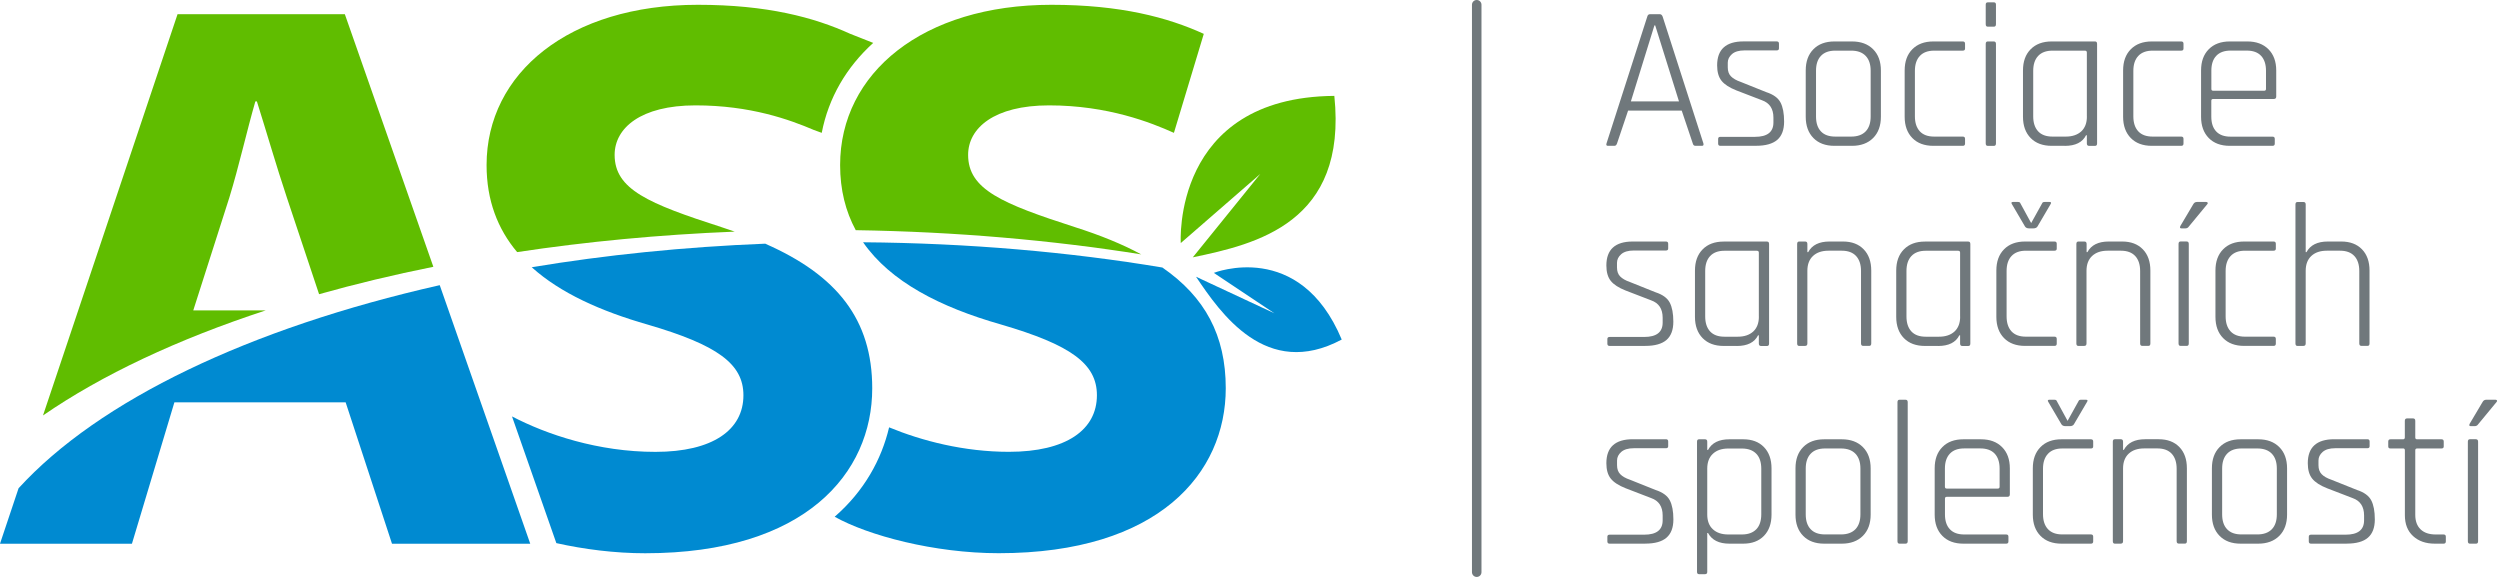 <?xml version="1.0" encoding="UTF-8" standalone="no"?><!DOCTYPE svg PUBLIC "-//W3C//DTD SVG 1.1//EN" "http://www.w3.org/Graphics/SVG/1.1/DTD/svg11.dtd"><svg width="260px" height="60px" version="1.1" xmlns="http://www.w3.org/2000/svg" xmlns:xlink="http://www.w3.org/1999/xlink" xml:space="preserve" xmlns:serif="http://www.serif.com/" style="fill-rule:evenodd;clip-rule:evenodd;stroke-linecap:round;stroke-miterlimit:10;"><g id="Vrstva_1-2"><g><path d="M118.702,26.463c-1.969,-1.065 -4.265,-2 -6.908,-2.841c-7.599,-2.452 -11.11,-3.922 -11.11,-7.516c-0,-2.778 2.696,-5.147 8.414,-5.147c6.129,0 10.622,1.797 12.99,2.857l3.106,-10.295c-3.76,-1.714 -8.658,-3.022 -15.847,-3.022c-13.395,-0 -21.975,7.11 -21.975,16.667c-0,2.592 0.576,4.83 1.626,6.773c10.419,0.161 20.401,1.038 29.704,2.519" style="fill:#60bd00;fill-rule:nonzero;"/><path d="M76.413,24.089c-0.457,-0.155 -0.909,-0.316 -1.382,-0.467c-7.599,-2.452 -11.11,-3.922 -11.11,-7.516c0,-2.778 2.696,-5.147 8.415,-5.147c5.718,0 9.8,1.491 12.299,2.556c0.114,0.046 0.462,0.171 0.826,0.301c0.706,-3.657 2.576,-6.835 5.354,-9.354l-2.384,-0.941c-3.76,-1.714 -8.658,-3.022 -15.851,-3.022c-13.401,-0 -21.976,7.11 -21.976,16.667c0,3.677 1.153,6.643 3.179,9.053c7.188,-1.086 14.771,-1.813 22.635,-2.13" style="fill:#60bd00;fill-rule:nonzero;"/><path d="M27.642,32.28l-7.542,0l3.761,-11.764c0.981,-3.189 1.797,-6.861 2.695,-9.967l0.161,-0c0.982,3.106 2.042,6.783 3.106,9.967l3.361,10.081c3.781,-1.064 7.749,-2.02 11.884,-2.851l-9.204,-26.266l-17.4,0l-13.992,41.728c6.118,-4.217 13.987,-7.921 23.17,-10.928" style="fill:#60bd00;fill-rule:nonzero;"/><path d="M124.046,26.769l7.017,-8.673l-8.263,7.183c-0,-0 -0.956,-15.166 15.971,-15.307c1.376,13.214 -8.118,15.416 -14.725,16.792" style="fill:#60bd00;fill-rule:nonzero;"/><g><path d="M120.904,27.824c-9.708,-1.621 -20.189,-2.54 -31.143,-2.628c2.852,4.113 8.03,6.752 14.351,8.554c7.271,2.124 9.967,4.088 9.967,7.355c-0,3.594 -3.184,5.884 -9.152,5.884c-4.669,0 -9.047,-1.137 -12.46,-2.545c-0.784,3.33 -2.581,6.622 -5.661,9.297c3.459,1.943 10.341,3.792 17.062,3.792c16.667,-0 23.611,-8.336 23.611,-17.156c0,-5.51 -2.176,-9.499 -6.575,-12.543" style="fill:#008ad1;fill-rule:nonzero;"/><path d="M79.612,25.341c-8.487,0.338 -16.641,1.174 -24.312,2.452c2.97,2.68 7.172,4.565 12.049,5.962c7.272,2.125 9.967,4.088 9.967,7.355c0,3.594 -3.183,5.884 -9.151,5.884c-5.968,0 -11.313,-1.807 -14.917,-3.687l4.612,13.177c2.867,0.639 6.067,1.054 9.24,1.054c16.667,0 23.612,-8.336 23.612,-17.155c-0,-7.152 -3.662,-11.749 -11.1,-15.026" style="fill:#008ad1;fill-rule:nonzero;"/><path d="M1.932,50.776l-1.932,5.77l13.722,0l4.415,-14.704l17.81,0l4.82,14.704l14.377,0l-9.412,-26.889c-19.788,4.472 -35.448,11.977 -43.8,21.119" style="fill:#008ad1;fill-rule:nonzero;"/><path d="M124.394,28.785l8.149,3.802l-6.305,-4.207c-0,-0 8.923,-3.543 13.301,6.933c-7.858,4.207 -12.621,-2.773 -15.15,-6.528" style="fill:#008ad1;fill-rule:nonzero;"/></g><g><path d="M167.898,15.166l-0.67,0c-0.156,0 -0.208,-0.083 -0.15,-0.254l4.238,-13.182c0.041,-0.172 0.14,-0.255 0.296,-0.255l1.002,0c0.141,0 0.239,0.088 0.302,0.255l4.238,13.182c0.041,0.171 -0.005,0.254 -0.151,0.254l-0.68,0c-0.141,0 -0.234,-0.083 -0.276,-0.254l-1.147,-3.407l-5.579,-0l-1.148,3.407c-0.057,0.171 -0.15,0.254 -0.275,0.254Zm4.161,-12.522l-2.447,7.9l5.002,-0l-2.472,-7.9l-0.089,-0l0.006,-0Z" style="fill:#70787c;fill-rule:nonzero;"/><path d="M182.623,15.166l-3.703,0c-0.156,0 -0.234,-0.078 -0.234,-0.234l-0,-0.488c-0,-0.14 0.078,-0.213 0.234,-0.213l3.599,0c1.278,0 1.917,-0.498 1.917,-1.49l-0,-0.509c-0,-0.925 -0.4,-1.527 -1.195,-1.808l-2.659,-1.023c-0.722,-0.286 -1.236,-0.618 -1.543,-1.002c-0.306,-0.385 -0.457,-0.915 -0.457,-1.6c0,-1.662 0.914,-2.493 2.748,-2.493l3.448,-0c0.156,-0 0.234,0.078 0.234,0.233l0,0.489c0,0.14 -0.078,0.213 -0.234,0.213l-3.344,-0c-0.582,-0 -1.018,0.129 -1.309,0.384c-0.291,0.255 -0.437,0.556 -0.437,0.893l0,0.489c0,0.394 0.109,0.711 0.333,0.934c0.223,0.224 0.556,0.421 1.013,0.577l2.659,1.065c0.737,0.239 1.231,0.597 1.48,1.075c0.249,0.478 0.374,1.137 0.374,1.989c0,0.852 -0.239,1.486 -0.711,1.896c-0.478,0.41 -1.211,0.618 -2.203,0.618l-0.01,0.005Z" style="fill:#70787c;fill-rule:nonzero;"/><path d="M192.611,15.166l-1.834,0c-0.924,0 -1.651,-0.27 -2.181,-0.81c-0.53,-0.54 -0.8,-1.278 -0.8,-2.213l0,-4.809c0,-0.94 0.265,-1.673 0.8,-2.213c0.53,-0.54 1.262,-0.81 2.181,-0.81l1.834,-0c0.924,-0 1.651,0.27 2.192,0.81c0.54,0.54 0.81,1.278 0.81,2.213l-0,4.809c-0,0.935 -0.27,1.673 -0.81,2.213c-0.541,0.54 -1.273,0.81 -2.192,0.81Zm-1.745,-0.961l1.662,0c0.654,0 1.153,-0.181 1.501,-0.54c0.348,-0.363 0.519,-0.878 0.519,-1.542l0,-4.768c0,-0.665 -0.171,-1.179 -0.519,-1.543c-0.348,-0.364 -0.847,-0.545 -1.501,-0.545l-1.662,-0c-0.655,-0 -1.148,0.181 -1.491,0.545c-0.343,0.364 -0.509,0.878 -0.509,1.543l-0,4.768c-0,0.67 0.171,1.184 0.509,1.542c0.343,0.364 0.836,0.54 1.491,0.54Z" style="fill:#70787c;fill-rule:nonzero;"/><path d="M204.365,14.439l-0,0.493c-0,0.156 -0.078,0.234 -0.234,0.234l-3.065,0c-0.924,0 -1.651,-0.27 -2.181,-0.81c-0.53,-0.54 -0.8,-1.278 -0.8,-2.213l0,-4.809c0,-0.94 0.265,-1.673 0.8,-2.213c0.535,-0.54 1.262,-0.81 2.181,-0.81l3.065,-0c0.156,-0 0.234,0.078 0.234,0.234l-0,0.509c-0,0.14 -0.078,0.213 -0.234,0.213l-2.981,-0c-0.655,-0 -1.148,0.187 -1.491,0.555c-0.343,0.369 -0.509,0.889 -0.509,1.553l-0,4.727c-0,0.665 0.171,1.184 0.509,1.553c0.343,0.369 0.836,0.55 1.491,0.55l2.981,0c0.156,0 0.234,0.078 0.234,0.234Z" style="fill:#70787c;fill-rule:nonzero;"/><path d="M206.515,2.519l-0,-2.041c-0,-0.156 0.073,-0.234 0.213,-0.234l0.639,0c0.14,0 0.213,0.078 0.213,0.234l-0,2.041c-0,0.171 -0.073,0.255 -0.213,0.255l-0.639,-0c-0.14,-0 -0.213,-0.084 -0.213,-0.255Zm-0,12.398l-0,-10.352c-0,-0.171 0.073,-0.254 0.213,-0.254l0.618,-0c0.156,-0 0.234,0.083 0.234,0.254l-0,10.352c-0,0.171 -0.073,0.254 -0.213,0.254l-0.639,0c-0.14,0 -0.213,-0.083 -0.213,-0.254Z" style="fill:#70787c;fill-rule:nonzero;"/><path d="M214.732,15.166l-1.361,0c-0.925,0 -1.652,-0.27 -2.182,-0.81c-0.529,-0.54 -0.799,-1.278 -0.799,-2.213l-0,-4.809c-0,-0.94 0.264,-1.673 0.799,-2.213c0.535,-0.54 1.263,-0.81 2.182,-0.81l4.513,-0c0.141,-0 0.213,0.083 0.213,0.254l0,10.352c0,0.171 -0.072,0.254 -0.213,0.254l-0.618,0c-0.156,0 -0.233,-0.083 -0.233,-0.254l-0,-0.852l-0.084,0c-0.368,0.738 -1.106,1.106 -2.212,1.106l-0.005,-0.005Zm2.301,-3.043l-0,-6.664c-0,-0.13 -0.073,-0.192 -0.213,-0.192l-3.366,-0c-0.654,-0 -1.148,0.187 -1.491,0.555c-0.343,0.369 -0.509,0.889 -0.509,1.553l0,4.727c0,0.665 0.172,1.184 0.509,1.553c0.343,0.369 0.837,0.55 1.491,0.55l1.387,0c0.68,0 1.215,-0.181 1.61,-0.54c0.389,-0.363 0.587,-0.878 0.587,-1.542l-0.005,-0Z" style="fill:#70787c;fill-rule:nonzero;"/><path d="M227.083,14.439l-0,0.493c-0,0.156 -0.078,0.234 -0.234,0.234l-3.064,0c-0.925,0 -1.652,-0.27 -2.182,-0.81c-0.53,-0.54 -0.8,-1.278 -0.8,-2.213l0,-4.809c0,-0.94 0.265,-1.673 0.8,-2.213c0.535,-0.54 1.262,-0.81 2.182,-0.81l3.064,-0c0.156,-0 0.234,0.078 0.234,0.234l-0,0.509c-0,0.14 -0.078,0.213 -0.234,0.213l-2.981,-0c-0.655,-0 -1.148,0.187 -1.491,0.555c-0.343,0.369 -0.509,0.889 -0.509,1.553l0,4.727c0,0.665 0.171,1.184 0.509,1.553c0.343,0.369 0.836,0.55 1.491,0.55l2.981,0c0.156,0 0.234,0.078 0.234,0.234Z" style="fill:#70787c;fill-rule:nonzero;"/><path d="M236.343,15.166l-4.451,0c-0.924,0 -1.651,-0.27 -2.181,-0.81c-0.53,-0.54 -0.8,-1.278 -0.8,-2.213l0,-4.809c0,-0.94 0.265,-1.673 0.8,-2.213c0.535,-0.54 1.262,-0.81 2.181,-0.81l1.834,-0c0.924,-0 1.651,0.27 2.192,0.81c0.54,0.54 0.81,1.278 0.81,2.213l-0,2.706c-0,0.171 -0.083,0.254 -0.255,0.254l-6.305,0c-0.13,0 -0.192,0.063 -0.192,0.192l-0,1.642c-0,0.67 0.171,1.184 0.509,1.542c0.343,0.364 0.836,0.541 1.49,0.541l4.368,-0c0.156,-0 0.234,0.077 0.234,0.233l0,0.488c0,0.156 -0.078,0.234 -0.234,0.234Zm-6.175,-5.729l5.303,0c0.13,0 0.192,-0.062 0.192,-0.192l0,-1.896c0,-0.664 -0.171,-1.179 -0.509,-1.542c-0.338,-0.364 -0.836,-0.546 -1.491,-0.546l-1.682,0c-0.655,0 -1.148,0.182 -1.491,0.546c-0.343,0.363 -0.509,0.878 -0.509,1.542l-0,1.896c-0,0.13 0.062,0.192 0.192,0.192l-0.005,0Z" style="fill:#70787c;fill-rule:nonzero;"/></g><g><path d="M171.103,35.978l-3.703,0c-0.156,0 -0.234,-0.078 -0.234,-0.234l-0,-0.488c-0,-0.14 0.078,-0.213 0.234,-0.213l3.599,0c1.278,0 1.917,-0.498 1.917,-1.49l-0,-0.509c-0,-0.925 -0.4,-1.527 -1.195,-1.808l-2.659,-1.023c-0.722,-0.286 -1.237,-0.618 -1.543,-1.002c-0.306,-0.385 -0.457,-0.915 -0.457,-1.6c-0,-1.662 0.914,-2.493 2.748,-2.493l3.448,-0c0.156,-0 0.234,0.078 0.234,0.233l0,0.489c0,0.14 -0.078,0.213 -0.234,0.213l-3.345,-0c-0.581,-0 -1.018,0.129 -1.308,0.384c-0.291,0.254 -0.437,0.556 -0.437,0.893l0,0.489c0,0.394 0.109,0.711 0.333,0.934c0.223,0.224 0.555,0.421 1.013,0.577l2.659,1.065c0.737,0.239 1.231,0.597 1.48,1.075c0.249,0.478 0.374,1.137 0.374,1.989c0,0.852 -0.239,1.486 -0.712,1.896c-0.477,0.41 -1.21,0.618 -2.202,0.618l-0.01,0.005Z" style="fill:#70787c;fill-rule:nonzero;"/><path d="M180.618,35.978l-1.361,0c-0.924,0 -1.651,-0.27 -2.181,-0.81c-0.53,-0.54 -0.8,-1.278 -0.8,-2.213l-0,-4.809c-0,-0.94 0.265,-1.673 0.8,-2.213c0.53,-0.54 1.262,-0.81 2.181,-0.81l4.514,-0c0.14,-0 0.213,0.083 0.213,0.254l-0,10.352c-0,0.171 -0.073,0.254 -0.213,0.254l-0.618,0c-0.156,0 -0.234,-0.083 -0.234,-0.254l-0,-0.852l-0.083,0c-0.369,0.738 -1.106,1.106 -2.213,1.106l-0.005,-0.005Zm2.301,-3.043l-0,-6.664c-0,-0.13 -0.073,-0.192 -0.213,-0.192l-3.366,-0c-0.654,-0 -1.147,0.187 -1.49,0.555c-0.343,0.369 -0.509,0.889 -0.509,1.553l-0,4.727c-0,0.665 0.171,1.184 0.509,1.553c0.343,0.369 0.836,0.55 1.49,0.55l1.387,0c0.681,0 1.216,-0.181 1.61,-0.54c0.39,-0.363 0.587,-0.878 0.587,-1.542l-0.005,-0Z" style="fill:#70787c;fill-rule:nonzero;"/><path d="M187.734,35.978l-0.618,0c-0.141,0 -0.213,-0.083 -0.213,-0.254l-0,-10.352c-0,-0.171 0.072,-0.254 0.213,-0.254l0.618,-0c0.156,-0 0.233,0.083 0.233,0.254l0,0.852l0.084,0c0.394,-0.738 1.137,-1.106 2.212,-1.106l1.408,-0c0.909,-0 1.625,0.27 2.15,0.81c0.525,0.54 0.789,1.278 0.789,2.213l0,7.577c0,0.172 -0.072,0.255 -0.212,0.255l-0.619,-0c-0.155,-0 -0.233,-0.083 -0.233,-0.255l-0,-7.536c-0,-0.665 -0.172,-1.184 -0.509,-1.553c-0.343,-0.369 -0.837,-0.556 -1.491,-0.556l-1.387,0c-0.68,0 -1.215,0.182 -1.605,0.546c-0.389,0.363 -0.587,0.878 -0.587,1.542l0,7.557c0,0.172 -0.077,0.255 -0.233,0.255l-0,0.005Z" style="fill:#70787c;fill-rule:nonzero;"/><path d="M201.55,35.978l-1.361,0c-0.925,0 -1.652,-0.27 -2.182,-0.81c-0.53,-0.54 -0.8,-1.278 -0.8,-2.213l0,-4.809c0,-0.94 0.265,-1.673 0.8,-2.213c0.535,-0.54 1.262,-0.81 2.182,-0.81l4.513,-0c0.14,-0 0.213,0.083 0.213,0.254l0,10.352c0,0.171 -0.073,0.254 -0.213,0.254l-0.618,0c-0.156,0 -0.234,-0.083 -0.234,-0.254l0,-0.852l-0.083,0c-0.368,0.738 -1.106,1.106 -2.212,1.106l-0.005,-0.005Zm2.3,-3.043l0,-6.664c0,-0.13 -0.072,-0.192 -0.213,-0.192l-3.365,-0c-0.655,-0 -1.148,0.187 -1.491,0.555c-0.343,0.369 -0.509,0.889 -0.509,1.553l0,4.727c0,0.665 0.172,1.184 0.509,1.553c0.343,0.369 0.836,0.55 1.491,0.55l1.387,0c0.68,0 1.215,-0.181 1.61,-0.54c0.389,-0.363 0.587,-0.878 0.587,-1.542l-0.006,-0Z" style="fill:#70787c;fill-rule:nonzero;"/><path d="M213.901,35.246l-0,0.493c-0,0.156 -0.078,0.234 -0.234,0.234l-3.065,-0c-0.924,-0 -1.651,-0.27 -2.181,-0.81c-0.53,-0.54 -0.8,-1.278 -0.8,-2.213l0,-4.809c0,-0.941 0.265,-1.673 0.8,-2.213c0.53,-0.54 1.262,-0.81 2.181,-0.81l3.065,-0c0.156,-0 0.234,0.078 0.234,0.233l-0,0.509c-0,0.141 -0.078,0.213 -0.234,0.213l-2.981,0c-0.655,0 -1.148,0.187 -1.491,0.556c-0.343,0.369 -0.509,0.888 -0.509,1.553l-0,4.727c-0,0.664 0.171,1.184 0.509,1.553c0.343,0.368 0.836,0.55 1.491,0.55l2.981,0c0.156,0 0.234,0.078 0.234,0.234Zm-2.873,-11.494c-0.197,-0 -0.342,-0.063 -0.426,-0.192l-1.36,-2.322c-0.099,-0.156 -0.063,-0.234 0.109,-0.234l0.509,0c0.14,0 0.228,0.042 0.254,0.13l1.127,2.067l1.148,-2.067c0.026,-0.083 0.114,-0.13 0.255,-0.13l0.509,0c0.171,0 0.202,0.078 0.104,0.234l-1.361,2.322c-0.083,0.129 -0.229,0.192 -0.426,0.192l-0.447,-0l0.005,-0Z" style="fill:#70787c;fill-rule:nonzero;"/><path d="M216.773,35.978l-0.618,0c-0.14,0 -0.213,-0.083 -0.213,-0.254l-0,-10.352c-0,-0.171 0.073,-0.254 0.213,-0.254l0.618,-0c0.156,-0 0.234,0.083 0.234,0.254l-0,0.852l0.083,0c0.394,-0.738 1.137,-1.106 2.212,-1.106l1.403,-0c0.909,-0 1.625,0.27 2.15,0.81c0.525,0.54 0.784,1.278 0.784,2.213l0,7.577c0,0.172 -0.067,0.255 -0.213,0.255l-0.618,-0c-0.161,-0 -0.234,-0.083 -0.234,-0.255l0,-7.536c0,-0.665 -0.171,-1.184 -0.509,-1.553c-0.342,-0.369 -0.841,-0.556 -1.49,-0.556l-1.387,0c-0.68,0 -1.215,0.182 -1.605,0.546c-0.389,0.363 -0.587,0.878 -0.587,1.542l0,7.557c0,0.172 -0.078,0.255 -0.234,0.255l0.011,0.005Z" style="fill:#70787c;fill-rule:nonzero;"/><path d="M226.569,35.718l-0,-10.351c-0,-0.171 0.072,-0.254 0.213,-0.254l0.618,-0c0.155,-0 0.233,0.083 0.233,0.254l0,10.351c0,0.172 -0.067,0.255 -0.213,0.255l-0.638,-0c-0.141,-0 -0.213,-0.083 -0.213,-0.255Zm1.916,-14.714l0.961,0c0.068,0 0.119,0.026 0.151,0.073c0.026,0.047 0.015,0.104 -0.042,0.161l-1.916,2.322c-0.084,0.129 -0.208,0.192 -0.364,0.192l-0.405,-0c-0.156,-0 -0.192,-0.083 -0.109,-0.255l1.34,-2.259c0.083,-0.156 0.213,-0.234 0.384,-0.234Z" style="fill:#70787c;fill-rule:nonzero;"/><path d="M236.686,35.246l0,0.493c0,0.156 -0.078,0.234 -0.233,0.234l-3.065,-0c-0.924,-0 -1.652,-0.27 -2.181,-0.81c-0.535,-0.54 -0.8,-1.278 -0.8,-2.213l-0,-4.809c-0,-0.941 0.265,-1.673 0.8,-2.213c0.529,-0.54 1.257,-0.81 2.181,-0.81l3.065,-0c0.155,-0 0.233,0.078 0.233,0.233l0,0.509c0,0.141 -0.078,0.213 -0.233,0.213l-2.982,0c-0.654,0 -1.148,0.187 -1.49,0.556c-0.343,0.369 -0.515,0.888 -0.515,1.553l0,4.727c0,0.664 0.172,1.184 0.515,1.553c0.342,0.368 0.836,0.55 1.49,0.55l2.982,0c0.155,0 0.233,0.078 0.233,0.234Z" style="fill:#70787c;fill-rule:nonzero;"/><path d="M239.559,35.978l-0.619,0c-0.14,0 -0.213,-0.083 -0.213,-0.254l0,-14.46c0,-0.172 0.068,-0.255 0.213,-0.255l0.619,0c0.155,0 0.233,0.083 0.233,0.255l0,4.96l0.083,0c0.395,-0.738 1.138,-1.106 2.218,-1.106l1.402,-0c0.909,-0 1.626,0.27 2.151,0.81c0.524,0.54 0.784,1.278 0.784,2.213l0,7.577c0,0.172 -0.067,0.255 -0.213,0.255l-0.618,-0c-0.156,-0 -0.234,-0.083 -0.234,-0.255l0,-7.536c0,-0.665 -0.171,-1.184 -0.509,-1.553c-0.342,-0.369 -0.836,-0.556 -1.49,-0.556l-1.382,0c-0.68,0 -1.215,0.182 -1.605,0.546c-0.389,0.363 -0.587,0.878 -0.587,1.542l0,7.557c0,0.172 -0.078,0.255 -0.233,0.255l-0,0.005Z" style="fill:#70787c;fill-rule:nonzero;"/></g><g><path d="M171.103,56.541l-3.703,-0c-0.156,-0 -0.234,-0.078 -0.234,-0.234l-0,-0.488c-0,-0.14 0.078,-0.213 0.234,-0.213l3.599,-0c1.278,-0 1.917,-0.499 1.917,-1.491l-0,-0.509c-0,-0.924 -0.4,-1.527 -1.195,-1.807l-2.659,-1.023c-0.722,-0.286 -1.237,-0.618 -1.543,-1.003c-0.306,-0.384 -0.457,-0.914 -0.457,-1.6c-0,-1.662 0.919,-2.493 2.748,-2.493l3.448,0c0.156,0 0.234,0.078 0.234,0.234l0,0.488c0,0.141 -0.078,0.213 -0.234,0.213l-3.339,0c-0.582,0 -1.018,0.13 -1.309,0.385c-0.291,0.254 -0.437,0.555 -0.437,0.893l0,0.488c0,0.395 0.11,0.712 0.333,0.935c0.218,0.229 0.556,0.421 1.013,0.577l2.659,1.064c0.738,0.239 1.231,0.598 1.48,1.076c0.25,0.477 0.374,1.137 0.374,1.989c0,0.852 -0.239,1.485 -0.717,1.896c-0.472,0.41 -1.21,0.618 -2.202,0.618l-0.01,0.005Z" style="fill:#70787c;fill-rule:nonzero;"/><path d="M177.32,59.714l-0.618,0c-0.14,0 -0.213,-0.078 -0.213,-0.233l-0,-13.541c-0,-0.171 0.067,-0.254 0.213,-0.254l0.618,-0c0.156,-0 0.234,0.083 0.234,0.254l-0,0.852l0.083,-0c0.395,-0.738 1.137,-1.106 2.218,-1.106l1.443,-0c0.909,-0 1.626,0.27 2.151,0.81c0.524,0.54 0.789,1.278 0.789,2.212l0,4.81c0,0.935 -0.265,1.672 -0.789,2.213c-0.525,0.54 -1.242,0.81 -2.151,0.81l-1.443,-0c-1.081,-0 -1.818,-0.369 -2.218,-1.106l-0.083,-0l-0,4.046c-0,0.155 -0.078,0.233 -0.234,0.233Zm2.425,-4.129l1.408,0c0.654,0 1.153,-0.182 1.501,-0.54c0.348,-0.358 0.519,-0.883 0.519,-1.563l0,-4.727c0,-0.68 -0.171,-1.205 -0.519,-1.563c-0.348,-0.364 -0.847,-0.546 -1.501,-0.546l-1.408,0c-0.68,0 -1.215,0.182 -1.604,0.546c-0.39,0.363 -0.587,0.878 -0.587,1.542l-0,4.768c-0,0.67 0.192,1.185 0.587,1.543c0.389,0.364 0.924,0.54 1.604,0.54Z" style="fill:#70787c;fill-rule:nonzero;"/><path d="M191.546,56.541l-1.833,-0c-0.925,-0 -1.652,-0.27 -2.182,-0.81c-0.535,-0.541 -0.8,-1.278 -0.8,-2.213l0,-4.81c0,-0.94 0.265,-1.672 0.8,-2.212c0.53,-0.54 1.257,-0.81 2.182,-0.81l1.833,-0c0.925,-0 1.652,0.27 2.192,0.81c0.54,0.54 0.81,1.278 0.81,2.212l0,4.81c0,0.935 -0.27,1.672 -0.81,2.213c-0.54,0.54 -1.273,0.81 -2.192,0.81Zm-1.745,-0.961l1.662,-0c0.654,-0 1.153,-0.182 1.501,-0.54c0.348,-0.364 0.519,-0.878 0.519,-1.543l0,-4.768c0,-0.665 -0.171,-1.179 -0.519,-1.542c-0.348,-0.364 -0.847,-0.546 -1.501,-0.546l-1.662,0c-0.655,0 -1.148,0.182 -1.491,0.546c-0.343,0.363 -0.514,0.877 -0.514,1.542l0,4.768c0,0.67 0.171,1.184 0.514,1.543c0.343,0.363 0.836,0.54 1.491,0.54Z" style="fill:#70787c;fill-rule:nonzero;"/><path d="M198.168,56.541l-0.618,-0c-0.14,-0 -0.213,-0.083 -0.213,-0.255l0,-14.459c0,-0.172 0.073,-0.255 0.213,-0.255l0.618,0c0.156,0 0.234,0.083 0.234,0.255l0,14.459c0,0.172 -0.078,0.255 -0.234,0.255Z" style="fill:#70787c;fill-rule:nonzero;"/><path d="M208.644,56.541l-4.456,-0c-0.924,-0 -1.652,-0.27 -2.181,-0.81c-0.535,-0.541 -0.8,-1.278 -0.8,-2.213l-0,-4.81c-0,-0.94 0.265,-1.672 0.8,-2.212c0.529,-0.54 1.257,-0.81 2.181,-0.81l1.833,-0c0.925,-0 1.652,0.27 2.192,0.81c0.54,0.54 0.811,1.278 0.811,2.212l-0,2.706c-0,0.172 -0.084,0.255 -0.255,0.255l-6.3,-0c-0.13,-0 -0.192,0.062 -0.192,0.192l-0,1.641c-0,0.67 0.171,1.185 0.514,1.543c0.343,0.364 0.836,0.54 1.491,0.54l4.362,0c0.156,0 0.234,0.078 0.234,0.234l0,0.488c0,0.156 -0.078,0.234 -0.234,0.234Zm-6.18,-5.729l5.303,-0c0.129,-0 0.192,-0.062 0.192,-0.192l-0,-1.896c-0,-0.665 -0.172,-1.179 -0.509,-1.543c-0.343,-0.363 -0.842,-0.545 -1.491,-0.545l-1.683,0c-0.654,0 -1.148,0.182 -1.49,0.545c-0.343,0.364 -0.515,0.878 -0.515,1.543l0,1.896c0,0.13 0.063,0.192 0.193,0.192Z" style="fill:#70787c;fill-rule:nonzero;"/><path d="M217.692,55.814l0,0.493c0,0.156 -0.078,0.234 -0.234,0.234l-3.064,-0c-0.924,-0 -1.652,-0.27 -2.181,-0.81c-0.535,-0.541 -0.8,-1.278 -0.8,-2.213l-0,-4.81c-0,-0.94 0.265,-1.672 0.8,-2.212c0.529,-0.54 1.257,-0.81 2.181,-0.81l3.064,-0c0.156,-0 0.234,0.078 0.234,0.233l0,0.509c0,0.141 -0.078,0.213 -0.234,0.213l-2.981,0c-0.654,0 -1.148,0.187 -1.491,0.556c-0.342,0.369 -0.514,0.888 -0.514,1.553l0,4.726c0,0.665 0.172,1.185 0.514,1.553c0.343,0.369 0.837,0.551 1.491,0.551l2.981,-0c0.156,-0 0.234,0.078 0.234,0.234Zm-2.877,-11.494c-0.198,-0 -0.343,-0.063 -0.426,-0.193l-1.361,-2.321c-0.099,-0.156 -0.062,-0.234 0.109,-0.234l0.509,0c0.14,0 0.229,0.042 0.255,0.13l1.127,2.067l1.148,-2.067c0.026,-0.083 0.114,-0.13 0.254,-0.13l0.514,0c0.172,0 0.208,0.078 0.104,0.234l-1.361,2.321c-0.083,0.13 -0.228,0.193 -0.426,0.193l-0.446,-0Z" style="fill:#70787c;fill-rule:nonzero;"/><path d="M220.564,56.541l-0.618,-0c-0.14,-0 -0.213,-0.083 -0.213,-0.255l0,-10.351c0,-0.171 0.068,-0.255 0.213,-0.255l0.618,0c0.156,0 0.234,0.084 0.234,0.255l0,0.852l0.083,-0c0.395,-0.738 1.138,-1.107 2.218,-1.107l1.402,0c0.909,0 1.626,0.27 2.151,0.811c0.524,0.54 0.784,1.277 0.784,2.212l-0,7.578c-0,0.172 -0.068,0.255 -0.213,0.255l-0.618,-0c-0.156,-0 -0.234,-0.083 -0.234,-0.255l0,-7.536c0,-0.665 -0.171,-1.184 -0.509,-1.553c-0.343,-0.369 -0.836,-0.556 -1.49,-0.556l-1.382,0c-0.68,0 -1.215,0.182 -1.605,0.545c-0.39,0.364 -0.587,0.878 -0.587,1.543l0,7.557c0,0.172 -0.078,0.255 -0.234,0.255l0,0.005Z" style="fill:#70787c;fill-rule:nonzero;"/><path d="M234.853,56.541l-1.834,-0c-0.924,-0 -1.651,-0.27 -2.181,-0.81c-0.535,-0.541 -0.8,-1.278 -0.8,-2.213l0,-4.81c0,-0.94 0.265,-1.672 0.8,-2.212c0.53,-0.54 1.257,-0.81 2.181,-0.81l1.834,-0c0.924,-0 1.652,0.27 2.192,0.81c0.54,0.54 0.81,1.278 0.81,2.212l-0,4.81c-0,0.935 -0.27,1.672 -0.81,2.213c-0.54,0.54 -1.273,0.81 -2.192,0.81Zm-1.745,-0.961l1.662,-0c0.654,-0 1.153,-0.182 1.501,-0.54c0.348,-0.359 0.519,-0.878 0.519,-1.543l0,-4.768c0,-0.665 -0.171,-1.179 -0.519,-1.542c-0.348,-0.364 -0.847,-0.546 -1.501,-0.546l-1.662,0c-0.655,0 -1.148,0.182 -1.491,0.546c-0.343,0.363 -0.514,0.877 -0.514,1.542l-0,4.768c-0,0.67 0.171,1.184 0.514,1.543c0.343,0.363 0.836,0.54 1.491,0.54Z" style="fill:#70787c;fill-rule:nonzero;"/><path d="M244.051,56.541l-3.703,-0c-0.156,-0 -0.234,-0.078 -0.234,-0.234l0,-0.488c0,-0.14 0.078,-0.213 0.234,-0.213l3.599,-0c1.278,-0 1.917,-0.499 1.917,-1.491l-0,-0.509c-0,-0.924 -0.4,-1.527 -1.195,-1.807l-2.659,-1.023c-0.722,-0.286 -1.236,-0.618 -1.543,-1.003c-0.306,-0.384 -0.457,-0.914 -0.457,-1.6c0,-1.662 0.92,-2.493 2.748,-2.493l3.449,0c0.156,0 0.233,0.078 0.233,0.234l0,0.488c0,0.141 -0.077,0.213 -0.233,0.213l-3.34,0c-0.582,0 -1.018,0.13 -1.309,0.385c-0.291,0.254 -0.436,0.555 -0.436,0.893l-0,0.488c-0,0.395 0.109,0.712 0.332,0.935c0.218,0.229 0.556,0.421 1.013,0.577l2.659,1.064c0.738,0.239 1.231,0.598 1.481,1.076c0.249,0.477 0.374,1.137 0.374,1.989c-0,0.852 -0.239,1.485 -0.717,1.896c-0.473,0.41 -1.21,0.618 -2.202,0.618l-0.011,0.005Z" style="fill:#70787c;fill-rule:nonzero;"/><path d="M249.91,46.641l-1.299,0c-0.155,0 -0.233,-0.067 -0.233,-0.213l-0,-0.509c-0,-0.155 0.078,-0.233 0.233,-0.233l1.299,-0c0.125,-0 0.192,-0.063 0.192,-0.193l0,-1.724c0,-0.171 0.078,-0.254 0.234,-0.254l0.618,-0c0.156,-0 0.234,0.083 0.234,0.254l-0,1.724c-0,0.13 0.062,0.193 0.192,0.193l2.534,-0c0.156,-0 0.234,0.078 0.234,0.233l0,0.509c0,0.141 -0.078,0.213 -0.234,0.213l-2.534,0c-0.13,0 -0.192,0.063 -0.192,0.192l-0,6.711c-0,0.654 0.187,1.158 0.555,1.511c0.369,0.354 0.889,0.53 1.559,0.53l0.831,0c0.155,0 0.233,0.078 0.233,0.234l0,0.488c0,0.156 -0.078,0.234 -0.233,0.234l-0.915,-0c-0.94,-0 -1.688,-0.265 -2.259,-0.79c-0.571,-0.524 -0.852,-1.246 -0.852,-2.171l0,-6.752c0,-0.13 -0.062,-0.192 -0.192,-0.192l-0.005,0.005Z" style="fill:#70787c;fill-rule:nonzero;"/><path d="M256.657,56.286l-0,-10.351c-0,-0.171 0.073,-0.255 0.213,-0.255l0.618,0c0.156,0 0.234,0.084 0.234,0.255l-0,10.351c-0,0.172 -0.068,0.255 -0.213,0.255l-0.639,-0c-0.14,-0 -0.213,-0.083 -0.213,-0.255Zm1.916,-14.714l0.961,0c0.068,0 0.12,0.026 0.151,0.073c0.026,0.046 0.015,0.104 -0.042,0.161l-1.916,2.321c-0.083,0.13 -0.208,0.193 -0.364,0.193l-0.405,-0c-0.156,-0 -0.192,-0.084 -0.109,-0.255l1.34,-2.259c0.083,-0.156 0.213,-0.234 0.384,-0.234Z" style="fill:#70787c;fill-rule:nonzero;"/></g><path d="M153.579,0.493l-0,59.014" style="fill:none;fill-rule:nonzero;stroke:#70787c;stroke-width:0.99px;"/></g></g></svg>